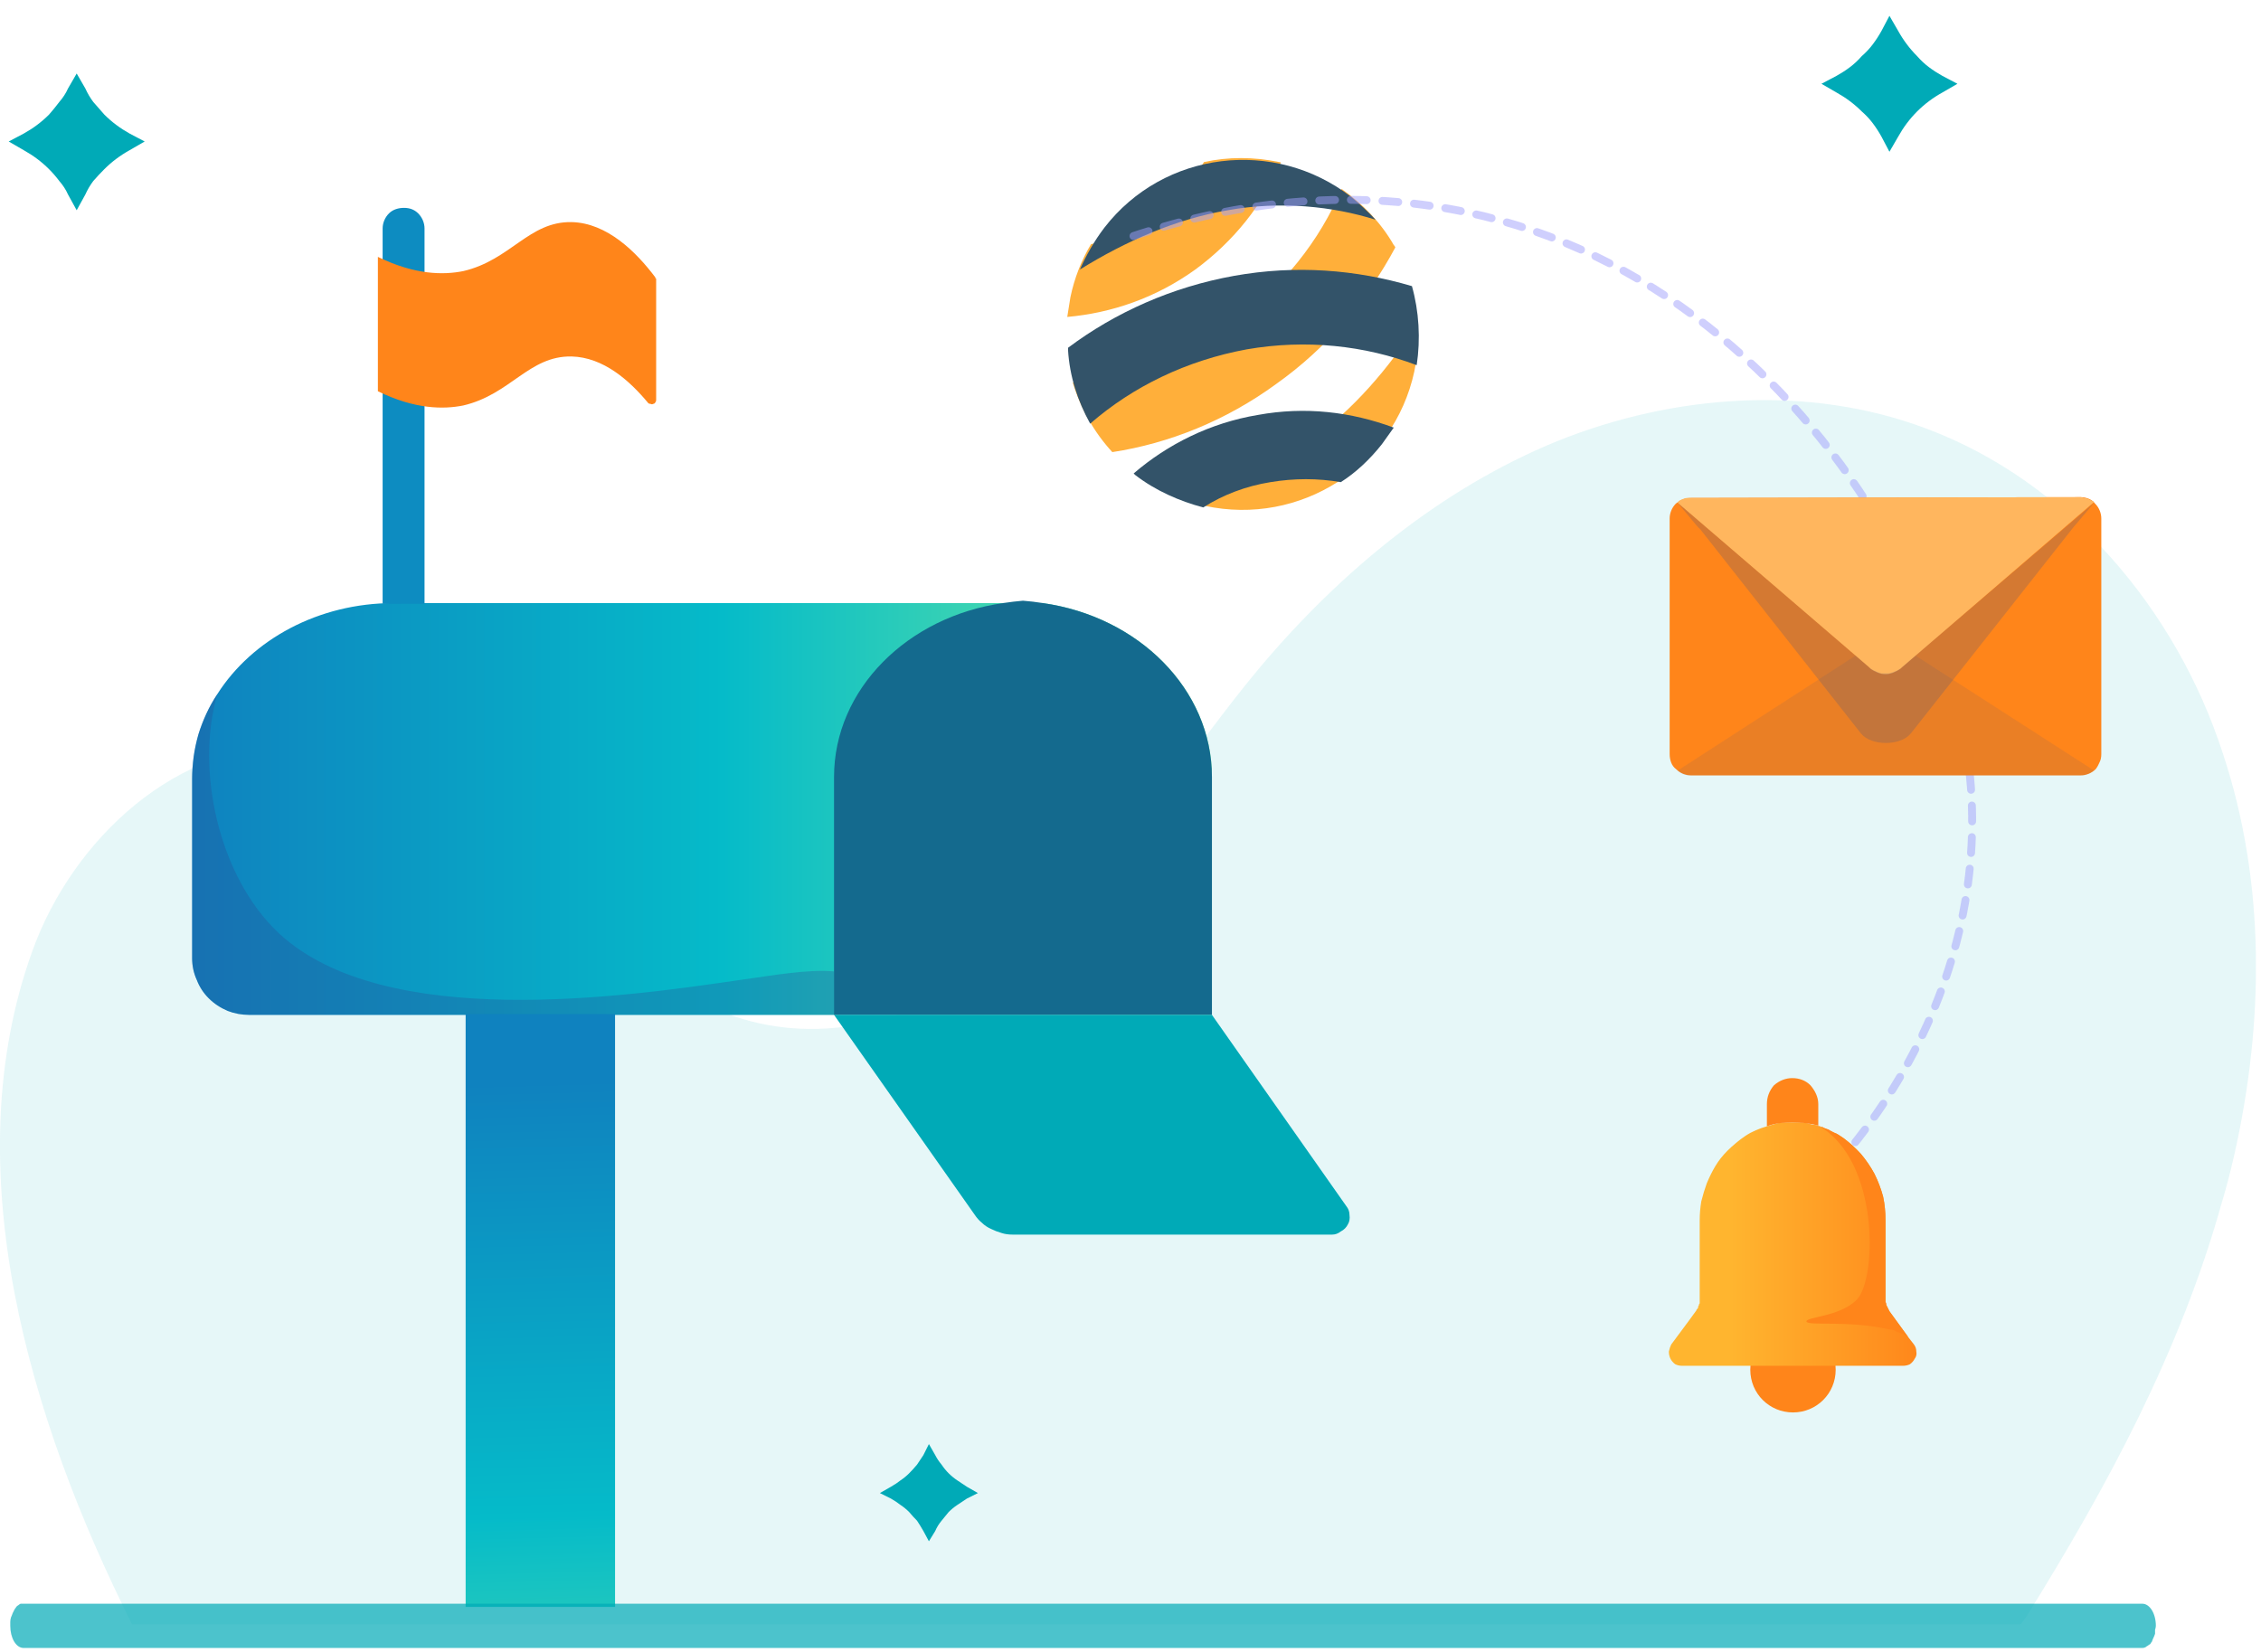 <svg version="1.2" xmlns="http://www.w3.org/2000/svg" viewBox="0 0 286 209" width="286" height="209"><defs><clipPath clipPathUnits="userSpaceOnUse" id="cp1"><path d="m0 0h285.35v208.49h-285.35z"/></clipPath><linearGradient id="P" gradientUnits="userSpaceOnUse"/><linearGradient id="g1" x2="1" href="#P" gradientTransform="matrix(129.038,0,0,52.173,24.303,102.345)"><stop stop-color="#0f82bf"/><stop offset=".52" stop-color="#05bbc9"/><stop offset="1" stop-color="#6be99f"/></linearGradient><linearGradient id="g2" x2="1" href="#P" gradientTransform="matrix(35.149,0,0,23.46,-128.359,39.822)"><stop stop-color="#ffb52f"/><stop offset=".6" stop-color="#ff9923"/><stop offset="1" stop-color="#ff851a"/></linearGradient><linearGradient id="g3" x2="1" href="#P" gradientTransform="matrix(3.298,104.883,-29.426,.925,68.37,137.085)"><stop stop-color="#0f82bf"/><stop offset=".52" stop-color="#05bbc9"/><stop offset="1" stop-color="#6be99f"/></linearGradient><linearGradient id="g4" x2="1" href="#P" gradientTransform="matrix(-24.528,0,0,-24.167,243.493,157.406)"><stop stop-color="#ff851a"/><stop offset=".4" stop-color="#ff9923"/><stop offset="1" stop-color="#ffb52f"/></linearGradient></defs><style>.a{fill:#ffaf3a}.b{fill:#335369}.c{opacity:.1;fill:#00aab7}.d{opacity:.5;fill:none;stroke:#a0a1fd;stroke-linecap:round;stroke-linejoin:round;stroke-dasharray:2}.e{fill:#00aab7}.f{fill:url(#g1)}.g{fill:#146a8e}.h{fill:#fff}.i{opacity:.3;fill:#2a4c95}.j{fill:#0d8cc1}.k{fill:url(#g2)}.l{fill:url(#g3)}.m{fill:#98cff4}.n{fill:#ff851a}.o{opacity:.1;fill:#2a4c95}.p{fill:#ffb65e}.q{opacity:.2;fill:#2a4c95}.r{fill:url(#g4)}.s{display:none;fill:#00aab7}.t{opacity:.7;fill:#00aab7}.u{display:none;fill:#fff}</style><path fill-rule="evenodd" class="a" d="m178.9 47c0.4-2.1 0.6-4.1 0.4-6.1-3.6 5.7-8.2 11-13.5 14.8-5.5 4-11.8 6.3-17.3 7 1.2 0.6 2.6 1 3.9 1.3 12.1 2.6 23.9-5 26.5-17zm-27.7-12.9c4.9-3.6 8.6-8.3 10.8-13.5 0-0.1-0.1-0.1-0.2-0.1q-4.9-1-9.5 0c-1.6 2.5-3.8 4.8-6.3 6.6-2.5 1.8-5.2 3.1-8 3.8-1.2 2-2.1 4.3-2.6 6.7q-0.2 1.2-0.4 2.5c5.6-0.5 11.2-2.4 16.2-6zm10.2 14.5c6.5-4.6 11.5-10.6 15.1-17.3-0.1-0.2-0.1-0.2-0.2-0.3-1.6-2.8-3.9-5.2-6.6-7.1-2.8 6.6-7.4 12.4-13.7 17-6.3 4.5-13.2 6.9-20.3 7.5 1 3.3 2.7 6.3 5 8.8 7.2-1.1 14.4-4 20.7-8.6z"/><path fill-rule="evenodd" class="b" d="m139.7 28.8c-1.3 1.7-2.3 3.5-3.1 5.3 5.8-3.6 12.2-6.4 18.7-7.5 6.7-1.2 13.3-0.5 18.7 1.2q-1.4-1.5-3.1-2.9c-9.7-7.5-23.7-5.8-31.2 3.9zm19.4 23.7c-6 1-11.4 3.7-15.7 7.4q0.1 0.1 0.2 0.2c2.6 2 5.6 3.3 8.6 4.1 2.5-1.6 5.4-2.7 8.5-3.2 3-0.5 6-0.5 8.9 0 1.9-1.2 3.7-2.9 5.2-4.8q0.8-1.1 1.5-2.1c-5.4-2-11.2-2.7-17.2-1.6zm-3-17.6c-7.8 1.4-15 4.6-21 9.1q0 0.2 0 0.3c0.2 3.3 1.2 6.4 2.8 9.3 5.4-4.7 12.2-8 19.8-9.4 7.5-1.3 14.9-0.5 21.5 2 0.5-3.3 0.3-6.8-0.6-10-7.1-2.1-14.7-2.7-22.5-1.3z"/><g clip-path="url(#cp1)"><path class="c" d="m282.6 146.2q-0.7 3.1-1.6 6.1c-5.2 18.6-14.4 35.7-24.6 52.1q-0.4 0.6-0.8 1.1h-238.9c-13-25.9-22.5-57.8-12.6-85.2 5.1-14.2 18.5-26.6 33.6-25.8 23.5 1.3 36.5 31 59.5 35.2 13.3 2.4 26.8-4.5 36.6-13.8 9.8-9.3 16.9-21.1 25.6-31.5 10.2-12.1 22.9-22.6 37.6-28.6 14.7-5.9 31.7-7.2 46.6-1.6 18 6.7 31.7 22.9 37.6 41.2 5.4 16.3 5.2 34 1.4 50.8z"/><path fill-rule="evenodd" class="d" d="m217.2 160.8c24.8-17.1 37.1-45 30.5-71.1-9.5-36.7-48.7-79.3-105.9-59.3"/><path class="e" d="m117.5 182.7l0.8 1.4q0.3 0.6 0.8 1.2 0.4 0.6 0.9 1.1 0.5 0.5 1.1 0.9 0.6 0.4 1.2 0.8l1.4 0.8-1.4 0.7q-0.6 0.4-1.2 0.8-0.6 0.4-1.1 0.9-0.5 0.6-0.9 1.1-0.5 0.6-0.8 1.3l-0.8 1.3-0.7-1.3q-0.4-0.7-0.8-1.3-0.5-0.5-1-1.1-0.5-0.5-1.1-0.9-0.5-0.4-1.2-0.8l-1.4-0.7 1.4-0.8q0.7-0.4 1.2-0.8 0.6-0.4 1.1-0.9 0.5-0.5 1-1.1 0.4-0.6 0.8-1.2z"/><path class="e" d="m239 2l1.1 1.9q0.5 0.9 1.1 1.7 0.6 0.8 1.3 1.5 0.7 0.8 1.5 1.4 0.8 0.6 1.7 1.1l1.9 1-1.9 1.1q-0.9 0.5-1.7 1.1-0.8 0.6-1.5 1.3-0.7 0.7-1.3 1.5-0.6 0.8-1.1 1.7l-1.1 1.9-1-1.9q-0.5-0.9-1.1-1.7-0.6-0.8-1.4-1.5-0.7-0.7-1.5-1.3-0.8-0.6-1.7-1.1l-1.9-1.1 1.9-1q0.9-0.5 1.7-1.1 0.8-0.6 1.5-1.4 0.8-0.7 1.4-1.5 0.6-0.8 1.1-1.7z"/><path class="e" d="m9.7 9.3l1.1 1.9q0.4 0.9 1 1.7 0.7 0.8 1.4 1.6 0.7 0.7 1.5 1.3 0.8 0.6 1.7 1.1l1.9 1-1.9 1.1q-0.9 0.5-1.7 1.1-0.8 0.6-1.5 1.3-0.7 0.7-1.4 1.5-0.6 0.8-1 1.7l-1.1 2-1.1-2q-0.4-0.9-1.1-1.7-0.6-0.8-1.3-1.5-0.7-0.7-1.5-1.3-0.8-0.6-1.7-1.1l-1.9-1.1 1.9-1q0.9-0.5 1.7-1.1 0.8-0.6 1.5-1.3 0.7-0.8 1.3-1.6 0.7-0.8 1.1-1.7z"/><path class="f" d="m24.3 98.6v22.6q0 1.5 0.6 2.8 0.5 1.3 1.5 2.3 1 1 2.4 1.6 1.3 0.5 2.7 0.5h121.8v-30.1c0-11.1-9.3-20.3-21.4-22h-82.1c-9.5 0-17.9 4.6-22.3 11.5q-0.8 1.2-1.4 2.5-0.6 1.3-1 2.6-0.4 1.4-0.6 2.8-0.2 1.5-0.2 2.9z"/><path class="g" d="m105.5 98.3v30.1h47.8v-30.1c0-11.1-9.3-20.3-21.4-22q-1.2-0.2-2.5-0.3-1.2 0.1-2.5 0.3c-12.1 1.7-21.4 10.9-21.4 22z"/><path class="e" d="m128.1 156.2h40.4q0.6 0 1.1-0.4 0.6-0.3 0.9-0.9 0.3-0.5 0.2-1.2 0-0.6-0.4-1.1l-17-24.2h-47.8l17.8 25.3q0.4 0.6 0.9 1 0.5 0.5 1.2 0.8 0.6 0.3 1.3 0.5 0.6 0.2 1.4 0.2z"/><path class="h" d=""/><path class="i" d="m24.3 98.6v22.6q0 1.5 0.6 2.8 0.5 1.3 1.5 2.3 1 1 2.4 1.6 1.3 0.5 2.7 0.5h74v-5.5c-3.3-0.3-7.7 0.5-12 1.1-14.4 2.1-44.8 6.5-58.2-5.9-7.7-7.2-10.6-20.8-7.8-30.3q-0.8 1.2-1.4 2.5-0.6 1.3-1 2.6-0.4 1.4-0.6 2.8-0.2 1.5-0.2 2.9z"/><path class="j" d="m48.4 28.9v47.5h5.3v-47.5c0-0.7-0.3-1.4-0.8-1.9-0.5-0.5-1.1-0.7-1.8-0.7-0.7 0-1.4 0.2-1.9 0.7-0.5 0.5-0.8 1.2-0.8 1.9z"/><path class="k" d="m47.8 32.5v17c4.7 2.3 8.3 2.3 10.8 1.8 6-1.4 8.3-6.3 13.7-6.2 4 0.1 7.3 3 9.7 5.9q0.1 0.1 0.3 0.1 0.2 0.1 0.3 0 0.2 0 0.3-0.2 0.1-0.1 0.1-0.3v-15.2q0 0 0-0.1 0 0 0 0 0-0.1-0.1-0.1 0-0.1 0-0.1c-2.4-3.2-6.1-6.9-10.6-7-5.4-0.1-7.7 4.8-13.7 6.2-2.5 0.5-6.1 0.5-10.8-1.8z"/><path class="l" d="m58.9 128.3h18.9v75h-18.9z"/><path class="m" d="m254.2 105.5q0 0 0 0.1 0 0 0 0 0 0 0-0.1 0 0 0 0 0 0 0 0z"/><path class="n" d="m265.8 65.6v21.8 8q0 0.6-0.2 1-0.2 0.5-0.5 0.9-0.4 0.4-0.9 0.6-0.5 0.2-1 0.2h-49.3q-0.5 0-1-0.2-0.5-0.2-0.9-0.6-0.4-0.3-0.6-0.8-0.2-0.5-0.2-1.1v-29.8q0-0.5 0.2-1 0.2-0.5 0.6-0.9 0.4-0.3 0.8-0.5 0.5-0.2 1.1-0.2l49.3-0.1q0.5 0 1 0.2 0.5 0.2 0.8 0.6 0.4 0.4 0.6 0.9 0.2 0.5 0.2 1z"/><path class="o" d="m264.9 97.5q-0.2 0.1-0.4 0.2-0.2 0.2-0.4 0.2-0.2 0.1-0.5 0.2-0.2 0-0.4 0h-49.3q-0.2 0-0.5 0-0.2-0.1-0.4-0.1-0.2-0.1-0.4-0.2-0.2-0.2-0.4-0.3l26.3-17z"/><path class="p" d="m264.9 63.5l-24.5 21.1q-0.4 0.3-0.9 0.5-0.5 0.2-1 0.2-0.5 0-1-0.2-0.5-0.2-0.9-0.5l-0.2-0.2-24.2-20.8q0.1-0.2 0.3-0.3 0.2-0.1 0.5-0.2 0.2-0.1 0.4-0.1 0.2 0 0.5 0l49.3-0.1q0.2 0 0.4 0.1 0.2 0 0.5 0.1 0.2 0.1 0.4 0.2 0.2 0.1 0.4 0.2z"/><path class="q" d="m264.9 63.6l-2.7 3.2-20.5 26c-1.3 1.6-5 1.6-6.3 0l-20.3-25.8-0.4-0.4-2.5-3 24.2 20.8q0.3 0.3 0.8 0.5 0.4 0.2 0.8 0.3 0.5 0 0.9 0 0.5-0.1 0.9-0.3 0.1 0 0.2-0.1 0.1 0 0.2-0.1 0.1-0.1 0.2-0.1 0.1-0.1 0.2-0.2z"/><path class="n" d="m226.8 178.7c-3 0-5.4-2.4-5.4-5.4 0-3 2.4-5.4 5.4-5.4 3 0 5.4 2.4 5.4 5.4 0 3-2.4 5.4-5.4 5.4z"/><path class="r" d="m240.7 172.8h-27.9q-0.5 0-0.9-0.2-0.4-0.3-0.6-0.7-0.2-0.4-0.2-0.9 0.1-0.5 0.3-0.9l2.3-3.1 0.8-1.1q0.1-0.1 0.1-0.2 0 0 0.1-0.1 0-0.1 0.1-0.1 0-0.1 0-0.2 0.1-0.1 0.1-0.2 0-0.1 0.1-0.2 0-0.1 0-0.2 0-0.2 0-0.3v-10q0-1.2 0.2-2.4 0.3-1.2 0.7-2.3 0.5-1.2 1.1-2.2 0.6-1 1.5-1.9 0.5-0.5 1.1-1 0.6-0.5 1.2-0.9 0.6-0.4 1.3-0.7 0.7-0.3 1.4-0.5 0.4-0.1 0.7-0.2 0.4-0.1 0.7-0.2 0.4 0 0.7-0.1 0.4 0 0.8 0 0.2 0 0.4 0 0.2 0 0.4 0 0.3 0 0.7 0 0.3 0.1 0.7 0.1 0.3 0.1 0.7 0.2 0.3 0 0.7 0.1 0 0 0 0.1 0 0 0 0 0 0 0 0 0 0 0 0 0.1 0 0.1 0 0 0 0.1 0 0 0 0 0 0.1 0 0.1 0.1 0.1 0 0.2 0 0 0 0 0 0.1 0 0.1 0.1 0 0 0 0 0 0 0.1 0 0.3 0.1 0.6 0.3 0.3 0.1 0.7 0.3 0.3 0.1 0.6 0.3 0.3 0.2 0.6 0.4 1.2 0.9 2.2 2 1 1.2 1.7 2.5 0.7 1.4 1.1 2.9 0.3 1.4 0.3 3v9.9q0 0.2 0 0.4 0.1 0.2 0.1 0.4 0.1 0.2 0.2 0.4 0.1 0.2 0.2 0.4l2.4 3.3 0.7 0.9q0.3 0.4 0.3 0.9 0.1 0.5-0.2 0.9-0.2 0.4-0.6 0.7-0.4 0.2-0.9 0.2z"/><path class="n" d="m230 139.7v2.7q-0.8-0.2-1.6-0.3-0.8-0.1-1.7-0.1-0.8 0-1.6 0.1-0.8 0.1-1.6 0.4v-2.8c0-0.9 0.3-1.7 0.9-2.4 0.7-0.6 1.5-0.9 2.3-0.9 0.9 0 1.7 0.3 2.3 0.9 0.6 0.7 1 1.5 1 2.4z"/><path class="n" d="m241.4 169.2q-0.3-0.2-0.6-0.4-0.3-0.1-0.6-0.2-0.3-0.1-0.6-0.3-0.3-0.1-0.6-0.1c-5.3-1.2-10.3-0.4-10.5-1-0.1-0.6 4.3-0.6 6.4-2.8 2.5-2.6 2.9-17.6-4.9-22v0.1q0.3 0 0.5 0.1 0.1 0 0.2 0.1 0.3 0.1 0.6 0.2 0.3 0.2 0.7 0.4 0.3 0.1 0.6 0.3 0.3 0.2 0.6 0.4 1.2 0.9 2.2 2 1 1.2 1.7 2.5 0.7 1.4 1.1 2.9 0.3 1.4 0.3 3v9.9q0 0.2 0 0.4 0.1 0.2 0.1 0.4 0.1 0.2 0.2 0.4 0.1 0.2 0.2 0.4z"/><path class="s" d="m136 37.6c-5.5-9.7-2.2-22 7.4-27.5 9.7-5.6 21.9-2.3 27.5 7.3 5.6 9.7 2.3 22-7.4 27.5-9.6 5.6-21.9 2.3-27.5-7.3z"/><path class="t" d="m272.7 205.7q0 0.2-0.1 0.5 0 0.2 0 0.5-0.1 0.3-0.2 0.5-0.1 0.2-0.2 0.5-0.1 0.1-0.2 0.3-0.2 0.1-0.3 0.2-0.2 0.1-0.3 0.2-0.2 0.1-0.4 0.1h-268c-1 0-1.7-1.3-1.7-2.8q0-0.3 0-0.5 0-0.3 0.1-0.6 0.1-0.2 0.2-0.5 0.1-0.2 0.2-0.4 0.1-0.2 0.2-0.3 0.1-0.2 0.3-0.3 0.1-0.1 0.3-0.2 0.2 0 0.4 0h268c0.9 0 1.7 1.2 1.7 2.8z"/><path class="u" d="m146 33.3q0.7 0.7 1.6 1.1 1 0.3 2 0.3 1 0 1.9-0.4 1-0.4 1.7-1.1l9.4-9.4q0.1 0 0.1-0.1 0 0 0 0 0 0 0.1 0 0-0.1 0-0.1c0.7-0.6 1.6-0.9 2.5-0.9 0.9 0.1 1.8 0.4 2.4 1.1 0.7 0.6 1.1 1.5 1.1 2.4 0 0.9-0.3 1.8-0.9 2.5l-9.3 9.4q-0.2 0.1-0.3 0.2c-1 1.1-2.3 1.7-3.7 2-1.4 0.3-2.8 0.2-4.2-0.4-1.3-0.5-2.4-1.4-3.2-2.6-0.8-1.2-1.2-2.6-1.2-4z"/><path class="u" d="m142.2 27.1q0.6 0.5 1.4 0.9 0.7 0.3 1.6 0.3 0.8 0 1.6-0.4 0.8-0.3 1.4-0.9l7.6-7.6q0.1-0.1 0.1-0.1c0.6-0.5 1.3-0.8 2.1-0.8 0.8 0.1 1.5 0.4 2 0.9 0.6 0.6 0.9 1.3 0.9 2 0 0.8-0.2 1.5-0.7 2.1l-7.6 7.5q-0.1 0.2-0.2 0.3c-0.8 0.8-1.9 1.4-3.1 1.6-1.1 0.2-2.3 0.1-3.4-0.3-1.1-0.5-2-1.2-2.7-2.2-0.7-1-1-2.2-1-3.3z"/><path class="u" d="m139.3 21.8q0.5 0.4 1.1 0.7 0.6 0.2 1.2 0.2 0.7 0 1.3-0.2 0.6-0.3 1.1-0.8l5.6-5.6q0.1 0 0.1-0.1c0.5-0.4 1.1-0.6 1.7-0.6 0.6 0.1 1.1 0.3 1.6 0.7 0.4 0.5 0.6 1 0.7 1.6 0 0.6-0.2 1.2-0.6 1.7l-5.6 5.5q-0.1 0.1-0.1 0.2c-0.7 0.6-1.5 1.1-2.5 1.3-0.9 0.2-1.8 0.1-2.7-0.3-0.9-0.3-1.6-0.9-2.1-1.7-0.5-0.8-0.8-1.7-0.8-2.6z"/></g></svg>
